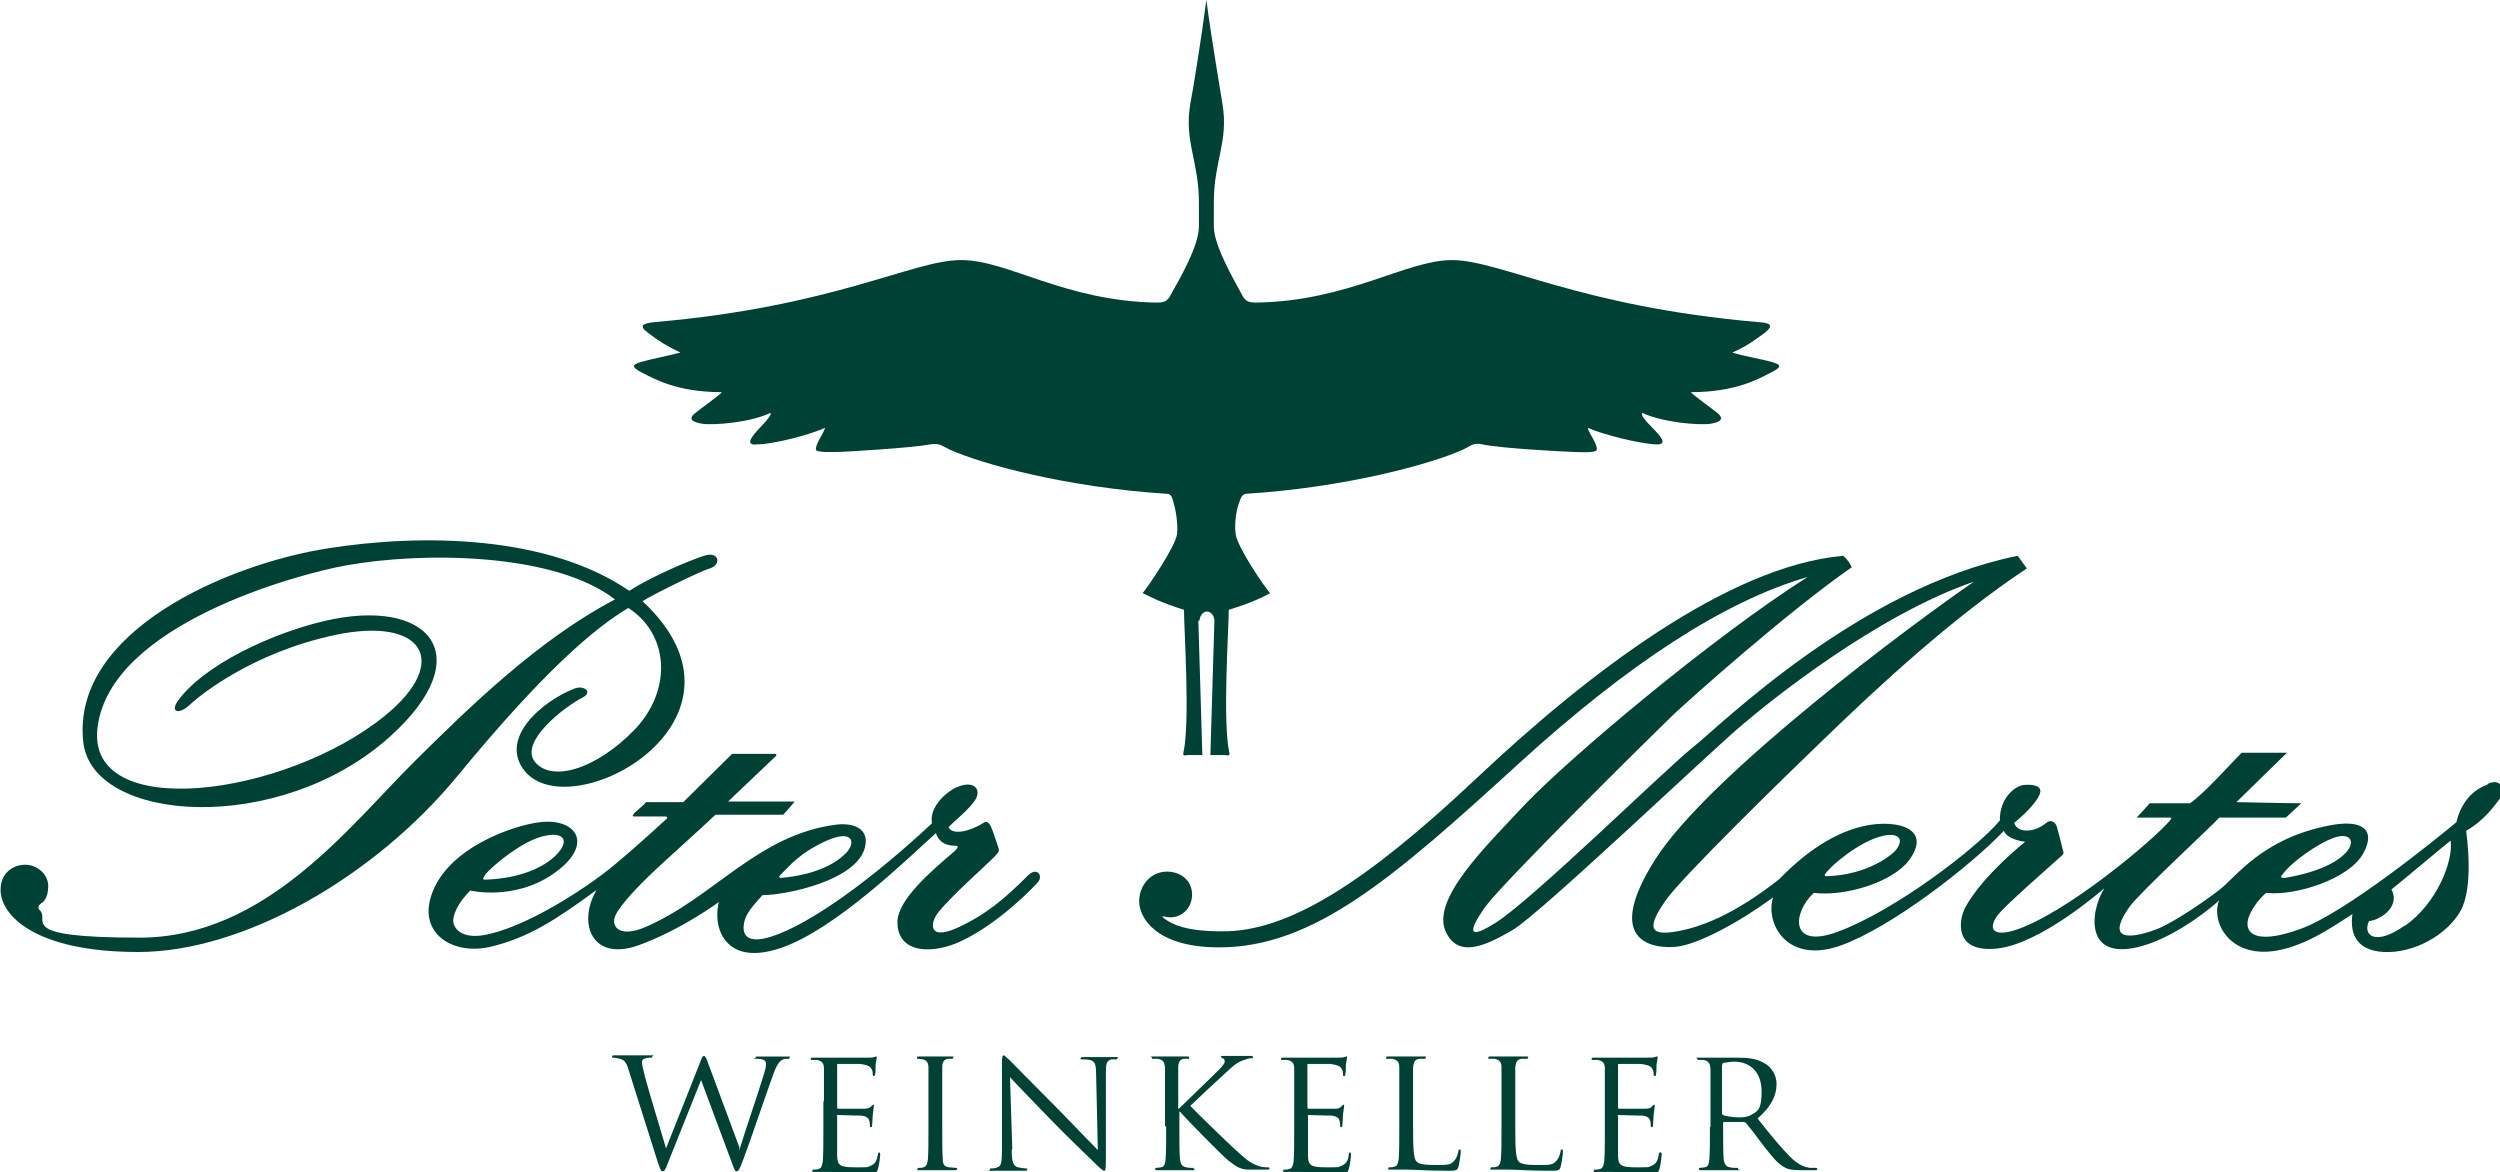 <?xml version="1.0" encoding="UTF-8"?>
<svg id="Ebene_1" data-name="Ebene 1" xmlns="http://www.w3.org/2000/svg" version="1.1" viewBox="0 0 435.4 204.2">
  <defs>
    <style>
      .cls-1 {
        fill: #004136;
        fill-rule: evenodd;
        stroke-width: 0px;
      }
    </style>
  </defs>
  <g>
    <path class="cls-1" d="M109.3,105.8c7.2,4.5,7.9,14.3,1.2,21.3-6.8,7-14.6,9.2-17.4,5.5-2.6-3.5,5.2-9.5,8.5-11.2,1.6-.9.1-2.1-1.5-1.5-5.7,2.2-13.3,8.7-8.7,14.4,8.1,9.9,42.7-8.9,20.5-29.6,1.7-1.1,10-5.2,11.7-5.7,2.1-.6,1.7-3.1-1-2.2-2.8.9-9.3,3.7-13,6.1-14.2-9.7-36-10-52.5-7.4-17.3,2.7-44.7,14.4-42.6,33.7,1.5,14.2,34.2,16.4,53.4-.9,15.8-14.2,6.8-24.5-11.6-20.1-9.2,2.2-20.7,7.6-25.2,13.7-1.6,2.1,0,2.7,2,.8,1.6-1.5,10.7-9,25.2-12.1,15.5-3.3,20.2,4.7,8.8,14-17.4,14.2-52.3,18.8-50.1,2,2.3-17.9,34.9-26.6,43.1-28.1,13.7-2.5,36.6-2.2,47,5.9-13.4,7-25.7,19.1-34.8,28.1-11.4,11.3-26,30.8-48,30.8s-15.4-3-17.4-4.8c-.5-.5,0-1,.3-1.2.4-.2,1.2-1,1.2-3s-1.9-3.7-4-3.7-4.3,1.4-4.3,4.4c0,4.3,5.8,10.8,24,10.8s41-12.9,55.7-30.8c14.8-18,23.7-25.6,29.6-29.1h0Z"/>
    <path class="cls-1" d="M179,152.5c-4.1,4.1-7.3,6.8-12.3,9.1-5.1,2.3-4.8-.9-3.2-2.8,2.4-3,9-8.8,9.7-9.6.7-.8.9-.9.7-1.5-.2-.6-.9-2.8-1.3-3.7-.4-.9-.9-1-1.3-.7-2.3,1.5-5.4,2.2-6.1.8.5-.7,2.9-2.5,4.3-4.3,1.7-2,.4-4-2.6-2.8-1.7.6-5.1,3.3-4.6,6.4-10.4,9.7-21.1,17.5-27.9,19.7-5,1.6-5.1-1-4.8-2.4.2-.9.4-1.8,3.2-4.8,4.1,0,16.8-2.6,17.9-8.6.6-2.9-1.9-4-4.9-3.7-13.9,1.7-21.5,12.8-33.5,17.9-4.5,1.9-6-.2-5.1-2.1.9-1.9,4.1-5.2,6.3-7.3,2.2-2.1,8.7-7.9,11.1-10.2h11.8s1.3-1.4,2-2.3h-11.6s7.9-7.5,8.2-7.8c.3-.2.3-.5-.1-.5-1.1,0-5.9,0-7.4,0,0,0-7.7,7.6-8.5,8.4,0,0-5.1,0-6.5,0-.3.5-1.9,1.7-2.1,2-.2.3-.3.5,0,.5s4.9,0,5.4,0,.3.1.4.3c0,0-4.7,4.4-9.4,8.3-4.7,3.9-15.6,11-22.8,12.1-4,.6-5.4-1.6-5-3.1.1-.6.6-2.4,2.9-4.7,0,0,7.5,1.8,14.3-2.8,7.5-5.1,4.3-9.9-2.2-9.1-4.4.5-16.2,4.4-18.9,12.8-2.2,6.7,3.9,10.4,10.3,8.9,6.7-1.6,11.4-4.7,18.5-9.9-3.4,5.8-.8,12.6,7.4,9.6,7.4-2.7,13.9-7.5,13.9-7.5-.2.6-.5,2.6,0,4.4.3,1,1.9,6.6,10.8,3.6,9.4-3.2,21.8-15.3,27-20,.7,2.2,2.8,2.2,3.5,2.2.5,0,.3.4-.2.9-4,3.4-10,8.5-10,12.4,0,5.6,6.3,5.6,11.1,3.3,6.8-3.2,12.9-9.7,13.4-10.3.9-1.1-.2-2.7-1.8-1.1h0ZM135.8,152.5c1.7-1.7,3.5-4,8.2-6.1,4.5-2,5.1.3,3.4,2.1-1.4,1.5-4.7,3.8-11.4,4.4-.3,0-.4-.2-.1-.5h0ZM84.5,152.3c1.5-1.7,6-5.4,9.5-6.5,3.6-1.1,5.3.1,3.4,2.5-2,2.5-6.5,4.7-12.9,4.9-.6,0-.3-.4,0-.8h0Z"/>
    <path class="cls-1" d="M433.1,136.7c-2.8,1-4.6,3.5-5.3,6.5-3,2.5-19.3,15.8-27.2,18.6-8.5,3.1-10.3.3-8.6-2.9,1.2-2.3,2.7-3.4,2.7-3.4,4.8.6,14.4-2.3,16.9-6.9,2.3-4.2-.3-6-6.1-4.8-11.6,2.3-16,8.9-19,11.2-4.3,3.3-8.8,6-10.8,6.8-3.1,1.2-9.7,3-4.8-3.9,1.6-2.3,14.8-14.5,15.6-15.5,2,0,11.6,0,11.6,0l2.7-2.5c-2.4,0-11.3-.2-11.3-.2,1.1-1.1,8.8-8.6,8.8-8.6h-7.9c-2,2-6.6,7.2-9,8.8-1.9,0-7,0-7,0-.8.9-1.8,2-2.3,2.5,1,0,5.9,0,5.9,0,.2,0,.2.1,0,.4-2.6,3.2-18.4,16.6-27.4,19.3-4.3,1.2-4-1.1-2.6-2.8,1.2-1.6,9-8.4,11.1-10.3.5-.4.2-.7.1-1.2-.1-.5-.6-2.5-1-3.9-.3-.8-1.1-1.2-1.8-.6-2.3,1.9-5.2,1.7-5.6,0,1.5-1.2,3.8-3.4,4.4-4.9.7-1.6-1.2-1.8-2.6-1.7-1.7.1-4.4,2.4-4.3,6.2-3.9,4.7-18.2,15.7-28.3,19.4-8.4,3.1-7.8-3.4-4.1-6.8,5.5.7,13.8-1.9,16.6-5.7,4.4-6-3.2-7.4-9.2-5.6-6,1.8-10.8,6.2-13.4,8.9-8,6.3-13.8,8.4-17.8,9.1-5.4,1-4.9-1.2-2-5.4,2.9-4.1,20.4-21.2,28-28.5,8.8-8.5,21.9-20.7,34.9-29.3,0,0-.9-1.2-1.6-2.2-27.6,5.6-51.6,29.4-56.5,33.3-4.9,3.9-27.8,26.4-34.4,30.6-6.6,4.2-3.2-.8-1.8-2.8,3.4-4.6,29.5-30.3,32.7-33.4,3.2-3,20-18,31.1-25.7,0,0-.5-1.2-1.5-2-20.1,1.8-44.6,20.6-63.8,38.7-19.2,18.1-32.9,26.9-44.5,26.7-6.2,0-8.5-1.2-9.9-2.2-.3-.2-.5-.5-.1-.4,2.8.8,5.1-1.4,4.9-4.1-.2-2.7-2.6-3.7-4.3-3.7-2.9,0-4.9,2.4-4.9,5.2s2.9,8,13.9,8c16.5,0,30.3-12,52.3-32.1,19-17.3,35.7-28.2,50.2-32.4-16.7,10.6-41.5,31.5-49.3,39.7-6.5,7-16.6,16.6-13.6,22.3,2.2,4.3,6.7,2.3,11.5-.5,4.6-2.6,35.3-31.9,40.2-35.9,4.8-4.1,23.3-19,40.2-24.8-10.1,6.9-46.2,33.6-55.6,48.5-9.4,14.9.5,15.4,3.7,15.1,3.8-.4,10.9-4.2,16.9-8.6-1.4,4.4,2.3,11.7,11.7,8.4,8.8-3.1,22.7-13.9,28.5-20,.6,1.6,3.7,1.9,3.7,1.9-6.5,5.4-9.2,9.2-10.4,11.4-1.2,2.2-2.1,8,5.5,7.2,7.6-.8,18.2-10.1,18.7-10.5-2.6,4.1-3.7,13.6,7.7,9.7,5.5-1.9,10.8-6.2,12.3-7.6-1.7,4,2.5,11.8,13.2,7.9,3.7-1.3,6.9-3.5,10-5.5-.4,2.8.2,6.3,5.4,6.6,5.2.3,11-2.9,13.4-7.1,2.4-4.2,1.1-13.2,1-14,3.3-1.9,5-4.5,5.8-5.5.7-.9.9-3.7-1.8-2.8h0ZM397.6,152.2c1.6-2.2,6.2-5.3,8.6-6.2,5.3-2.1,5.1,4.7-8.3,6.9-.4,0-.9,0-.4-.6h0ZM317.9,152.2c.8-1.3,5.8-5.6,9.9-6.6,2.4-.6,4,.2,2.5,2.3-.6.9-5,4.5-12.2,4.7-.3,0-.4-.2-.2-.5h0ZM418.8,161.2c-5.2,3.7-7.4,1.6-6.2-.8,1.4,0,5.6-2.2,3.9-5.5,1.3-1,10.1-8.4,10.3-8.5.5,3.7-2.5,11-7.9,14.8h0Z"/>
    <path class="cls-1" d="M128.7,200.2h.1c.7-2.4,3.3-10,4.3-13.3.3-1,.3-1.3.3-1.7s-.3-.8-1.6-.8-.2,0-.2-.2.1-.2.5-.2c1.4,0,2.6,0,2.8,0s1.4,0,2.2,0,.4,0,.4.2,0,.2-.2.2-.6,0-.9.1c-.8.3-1.3,1.4-1.8,2.8-1.2,3.3-4,11.6-5.1,14.5-.7,1.9-.9,2.2-1.2,2.2s-.4-.3-.8-1.4l-5.4-14.5h0c-1,2.5-4.8,12-5.8,14.5-.4,1.1-.6,1.4-.9,1.4s-.4-.3-1-2.1l-4.9-15.5c-.4-1.4-.8-1.8-1.5-2-.4-.1-1-.2-1.2-.2s-.2,0-.2-.2.2-.2.4-.2c1.4,0,3,0,3.3,0s1.5,0,2.8,0,.5,0,.5.2c0,.2-.1.2-.3.2-.2,0-.7,0-1.1.2-.2,0-.4.3-.4.6s.2,1.3.5,2.4c.4,1.7,3.3,11.2,3.7,12.6h0l5.9-14.9c.4-1.1.5-1.2.7-1.2s.4.3.7,1.2l5.5,14.8h0Z"/>
    <path class="cls-1" d="M143.5,191.7c0-4.1,0-4.8,0-5.6,0-.9-.3-1.3-1.2-1.5-.2,0-.7,0-.9,0s-.2,0-.2-.2c0-.2.1-.2.4-.2,1.2,0,3,0,3.1,0s5.7,0,6.3,0c.5,0,1,0,1.2-.1.1,0,.3-.1.4-.1s.1.1.1.2-.1.5-.2,1.2c0,.3,0,1.4-.1,1.7,0,.1,0,.3-.2.3-.2,0-.2-.1-.2-.3s0-.6-.2-.9c-.2-.4-.5-.7-2-.9-.5,0-3.5,0-3.8,0s-.2,0-.2.3v7.2c0,.2,0,.3.2.3.4,0,3.8,0,4.4,0,.7,0,1-.1,1.3-.4.2-.2.3-.3.4-.3s.1,0,.1.2-.1.6-.2,1.5c0,.5-.1,1.5-.1,1.7s0,.5-.2.5-.2-.1-.2-.2c0-.3,0-.5-.1-.9-.1-.4-.4-.8-1.4-.9-.7,0-3.5-.1-4-.1s-.2,0-.2.2v2.3c0,.9,0,3.9,0,4.5,0,1.8.5,2.1,3.2,2.1s1.9,0,2.7-.3c.7-.3,1-.8,1.2-1.9,0-.3.1-.4.2-.4s.2.2.2.4-.2,2-.4,2.5c-.2.7-.4.7-1.5.7-4.2,0-6-.2-6.8-.2s-1.9,0-2.7,0-.4,0-.4-.2,0-.2.2-.2c.3,0,.6,0,.8-.1.6-.1.7-.7.8-1.4.1-1.1.1-3.2.1-5.7v-4.6h0Z"/>
    <path class="cls-1" d="M164.1,196.2c0,2.5,0,4.6.1,5.7,0,.8.2,1.3,1.1,1.4.4,0,1,.1,1.2.1s.2,0,.2.2c0,.1-.1.2-.4.2-1.5,0-3.3,0-3.4,0s-1.9,0-2.7,0-.4,0-.4-.2,0-.2.2-.2c.3,0,.6,0,.8-.1.6-.1.7-.7.8-1.4.1-1.1.1-3.2.1-5.7v-4.6c0-4.1,0-4.8,0-5.6,0-.9-.3-1.3-.9-1.5-.3,0-.7-.1-.9-.1s-.2,0-.2-.2c0-.2.1-.2.4-.2.9,0,2.7,0,2.8,0s1.9,0,2.7,0,.4,0,.4.2-.1.2-.2.2c-.2,0-.4,0-.7,0-.7.1-1,.6-1,1.5,0,.8,0,1.6,0,5.6v4.6h0Z"/>
    <path class="cls-1" d="M176.2,200.3c0,2.1.3,2.8,1.1,3,.5.1,1.1.2,1.4.2s.2,0,.2.2c0,.2-.2.2-.5.2-1.6,0-2.7,0-2.9,0s-1.4,0-2.7,0-.4,0-.4-.2,0-.2.2-.2c.2,0,.7,0,1.1-.2.7-.2.8-.9.8-3.3v-14.9c0-1,.1-1.3.3-1.3s.7.6,1,.8c.4.4,4.5,4.6,8.8,8.9,2.7,2.8,5.7,5.9,6.6,6.8l-.3-13.2c0-1.7-.2-2.3-1.1-2.5-.5-.1-1.1-.1-1.4-.1s-.2,0-.2-.2c0-.2.2-.2.6-.2,1.2,0,2.6,0,2.9,0s1.2,0,2.4,0,.5,0,.5.2-.1.2-.3.2-.3,0-.7,0c-.9.2-1,.8-1,2.3v15.3c0,1.7-.1,1.8-.3,1.8s-.6-.3-2-1.7c-.3-.3-4.3-4.1-7.2-7.1-3.2-3.3-6.3-6.5-7.2-7.5l.4,12.5h0Z"/>
    <path class="cls-1" d="M203.1,196.2c0,2.5,0,4.6-.1,5.7-.1.8-.2,1.3-.8,1.4-.2,0-.6.1-.8.1s-.2,0-.2.2c0,.2.1.2.4.2.8,0,2.4,0,2.7,0s1.8,0,3.2,0,.4,0,.4-.2,0-.2-.2-.2c-.2,0-.7,0-1.1-.1-.8-.1-1-.7-1.1-1.4-.1-1.1-.1-3.2-.1-5.7v-2.6h.1c1.3,1.5,7.2,7.5,8.4,8.5,1.2.9,1.9,1.5,3.3,1.6.6,0,1.1,0,1.9,0h1.4c.5,0,.6,0,.6-.2s-.2-.2-.4-.2-1,0-1.7-.3c-1.3-.5-1.8-.9-4.1-3-1.1-1-6.9-6.6-7.6-7.4.6-.6,5.4-5.1,6.1-5.7,1.2-1.1,1.9-1.8,3-2.2.6-.2,1.1-.4,1.5-.4s.3,0,.3-.2-.1-.2-.4-.2c-.7,0-2.5,0-2.7,0-.7,0-1.5,0-2.1,0s-.3,0-.3.2.1.2.2.2c.2,0,.4.2.4.6s-.7,1.1-1.5,1.9c-1,1-6,5.8-6.5,6.3h-.1v-1.6c0-4.1,0-4.8,0-5.6,0-.9.3-1.4,1-1.5.3,0,.5,0,.7,0s.2,0,.2-.2c0-.2-.1-.2-.4-.2-.8,0-2.4,0-2.7,0s-1.8,0-3,0-.4,0-.4.2.1.2.2.2c.2,0,.7,0,.9,0,.9.2,1.1.6,1.2,1.5,0,.8,0,1.6,0,5.6v4.6h0Z"/>
    <path class="cls-1" d="M225.4,191.7c0-4.1,0-4.8,0-5.6,0-.9-.3-1.3-1.2-1.5-.2,0-.7,0-.9,0s-.2,0-.2-.2c0-.2.1-.2.4-.2,1.2,0,3,0,3.1,0,.2,0,5.7,0,6.3,0,.5,0,1,0,1.2-.1.1,0,.2-.1.4-.1s.1.1.1.2-.1.5-.2,1.2c0,.3,0,1.4-.1,1.7,0,.1,0,.3-.2.3-.2,0-.2-.1-.2-.3s0-.6-.2-.9c-.2-.4-.5-.7-2-.9-.5,0-3.5,0-3.8,0s-.2,0-.2.3v7.2c0,.2,0,.3.2.3.4,0,3.8,0,4.4,0,.7,0,1.1-.1,1.3-.4.2-.2.3-.3.4-.3s.1,0,.1.2-.1.6-.2,1.5c0,.5-.1,1.5-.1,1.7s0,.5-.2.5-.2-.1-.2-.2c0-.3,0-.5-.1-.9-.1-.4-.4-.8-1.4-.9-.7,0-3.5-.1-3.9-.1s-.2,0-.2.2v2.3c0,.9,0,3.9,0,4.5,0,1.8.5,2.1,3.2,2.1s1.9,0,2.7-.3c.7-.3,1.1-.8,1.2-1.9,0-.3.1-.4.2-.4s.2.2.2.4-.2,2-.4,2.5c-.2.7-.4.7-1.5.7-4.2,0-6-.2-6.8-.2s-1.9,0-2.7,0-.4,0-.4-.2,0-.2.2-.2c.2,0,.6,0,.8-.1.6-.1.7-.7.8-1.4.1-1.1.1-3.2.1-5.7v-4.6h0Z"/>
    <path class="cls-1" d="M246.1,196.3c0,3.8.1,5.5.6,6,.4.4,1.2.6,3.3.6s2.7,0,3.3-.8c.4-.4.6-1.1.7-1.6,0-.2,0-.3.2-.3s.2.1.2.4-.2,1.9-.4,2.6c-.2.6-.3.7-1.7.7-4,0-5.8-.2-7.4-.2s-1.9,0-2.7,0-.4,0-.4-.2,0-.2.2-.2c.2,0,.6,0,.8-.1.6-.1.7-.7.8-1.4.1-1.1.1-3.2.1-5.7v-4.6c0-4.1,0-4.8,0-5.6,0-.9-.3-1.3-1.2-1.5-.2,0-.7,0-.9,0s-.2,0-.2-.2c0-.2.1-.2.4-.2,1.2,0,3,0,3.1,0s2.2,0,3,0,.4,0,.4.2-.1.2-.2.2c-.2,0-.6,0-.9,0-.8.1-1,.6-1.1,1.5,0,.8,0,1.6,0,5.6v4.6h0Z"/>
    <path class="cls-1" d="M263.9,196.3c0,3.8.1,5.5.6,6,.4.4,1.2.6,3.3.6s2.7,0,3.3-.8c.4-.4.6-1.1.7-1.6,0-.2,0-.3.2-.3s.2.1.2.4-.2,1.9-.4,2.6c-.2.6-.3.7-1.7.7-4,0-5.8-.2-7.4-.2s-1.9,0-2.7,0-.4,0-.4-.2,0-.2.2-.2c.3,0,.6,0,.8-.1.6-.1.7-.7.8-1.4.1-1.1.1-3.2.1-5.7v-4.6c0-4.1,0-4.8,0-5.6,0-.9-.3-1.3-1.2-1.5-.2,0-.7,0-.9,0s-.2,0-.2-.2c0-.2.1-.2.4-.2,1.2,0,3,0,3.1,0s2.2,0,3,0,.4,0,.4.2-.1.2-.2.2c-.2,0-.6,0-.9,0-.8.1-1,.6-1.1,1.5,0,.8,0,1.6,0,5.6v4.6h0Z"/>
    <path class="cls-1" d="M279.5,191.7c0-4.1,0-4.8,0-5.6,0-.9-.3-1.3-1.2-1.5-.2,0-.7,0-.9,0s-.2,0-.2-.2c0-.2.1-.2.4-.2,1.2,0,3,0,3.1,0s5.7,0,6.3,0c.5,0,1,0,1.2-.1.1,0,.2-.1.4-.1s.1.1.1.2-.1.5-.2,1.2c0,.3,0,1.4-.1,1.7,0,.1,0,.3-.2.3-.2,0-.2-.1-.2-.3s0-.6-.2-.9c-.2-.4-.5-.7-2-.9-.5,0-3.5,0-3.8,0s-.2,0-.2.3v7.2c0,.2,0,.3.2.3.4,0,3.8,0,4.4,0,.7,0,1.1-.1,1.3-.4.2-.2.3-.3.4-.3s.1,0,.1.2-.1.6-.2,1.5c0,.5-.1,1.5-.1,1.7s0,.5-.2.5-.2-.1-.2-.2c0-.3,0-.5-.1-.9-.1-.4-.4-.8-1.4-.9-.8,0-3.5-.1-4-.1s-.2,0-.2.2v2.3c0,.9,0,3.9,0,4.5,0,1.8.5,2.1,3.2,2.1s1.9,0,2.7-.3c.7-.3,1-.8,1.2-1.9,0-.3.1-.4.3-.4s.2.2.2.4-.2,2-.4,2.5c-.2.7-.4.7-1.5.7-4.2,0-6-.2-6.8-.2s-1.9,0-2.7,0-.4,0-.4-.2,0-.2.2-.2c.2,0,.6,0,.8-.1.6-.1.7-.7.8-1.4.1-1.1.1-3.2.1-5.7v-4.6h0Z"/>
    <path class="cls-1" d="M297.8,196.2c0,2.5,0,4.6-.1,5.7-.1.8-.2,1.3-.8,1.4-.2,0-.6.1-.8.1s-.2,0-.2.2c0,.2.1.2.4.2.8,0,2.6,0,2.6,0,.1,0,1.9,0,3.4,0s.4,0,.4-.2,0-.2-.2-.2c-.2,0-.9,0-1.2-.1-.8-.1-1-.7-1.1-1.4-.1-1.1-.1-3.2-.1-5.7v-.6c0-.1,0-.2.2-.2h3.4c.2,0,.2.1.4.2.6.7,1.9,2.4,3,3.9,1.6,2,2.5,3.2,3.7,3.8.7.4,1.4.5,3,.5h2c.5,0,.7,0,.7-.2s-.1-.2-.2-.2-.6,0-1.1,0c-.7-.1-1.9-.4-3.4-1.9-1.6-1.6-3.5-3.9-5.7-6.7,2.5-2.2,3.3-4.1,3.3-6s-1.2-3.1-1.9-3.5c-1.5-1-3.3-1.1-5.1-1.1s-3,0-3.3,0-1.9,0-3.1,0-.4,0-.4.2.1.2.2.2c.2,0,.7,0,.9,0,.9.2,1.1.6,1.2,1.5,0,.8,0,1.6,0,5.6v4.6h0ZM300,185.4c0-.2,0-.3.2-.3.3,0,1-.2,1.8-.2,3,0,4.8,2,4.8,5.2s-.7,3.4-1.7,4c-.6.4-1.4.5-2.1.5-1.2,0-2.5-.2-2.9-.4-.1,0-.2-.2-.2-.3v-8.5h0Z"/>
  </g>
  <path class="cls-1" d="M208.9,108.1c0-.6.5-1.6,1.3-1.6s1.3.9,1.3,1.6h0l-.7,23.4h2.5c.3,0,1,.3.8-.4-1.2-5.5-.1-21.6-.1-24.9,4.2-1.3,5.9-2.2,7.2-2.9-1-1.1-5.7-8-6-10.3-.3-2.2.3-4.8.6-5.4.2-.6.4-1.5,1.2-1.6,17.4-1.1,32.3-5.2,37.8-7.7,1.3-.6,1.8-1.3,3.4-.9,3.2.7,14.9,1.3,15.6,1.3s4.3.3,4.3-.4c.1-1-1.3-2.7-1.6-3.8,2.4,1.1,9,2.8,12,2.9.5,0,1.6,0,.7-1.3-.9-1.3-3.6-3.4-3.2-4.2,3.6,1.7,10,2.2,11.9,1.9,1.9-.3,2.3-.9,1.3-1.8-1.1-.9-4.5-3.3-4.7-3.7,7.9,0,11.9-2.4,13.9-3.4,2-1,1.9-1.4,0-1.9-1.3-.4-4.9-1-6.7-1.6,2.3-1,3.7-2,5.6-3.4,1.8-1.4.9-1.8-1.1-1.9-31.2-2.7-45-10.8-53.3-10.8-8.1,0-18.1,7.2-34.3,7.4-1.9,0-2-.9-2.7-2.1-2.6-4.7-4.5-8.6-4.5-11.2v-4.1c0-7.4,2.6-10.6,1.5-17.2-.4-2.6-1.9-11.2-2.8-18.1h0c-.9,6.9-2.3,15.5-2.8,18.1-1.1,6.6,1.5,9.9,1.5,17.2v4.1c0,2.6-1.8,6.5-4.5,11.2-.7,1.2-.8,2.1-2.7,2.1-16.2-.2-26.2-7.5-34.3-7.4-8.3,0-22,8.1-53.3,10.8-2,.2-2.9.6-1.1,1.9,1.8,1.4,3.3,2.3,5.6,3.4-1.8.5-5.4,1.2-6.7,1.6-1.8.5-1.9.9,0,1.9,2,1,6,3.4,13.9,3.4-.2.4-3.6,2.8-4.7,3.7-1.1.9-.6,1.5,1.3,1.8,1.9.3,8.4-.2,11.9-1.9.3.7-2.4,2.9-3.2,4.2-.9,1.3.2,1.4.7,1.3,3.1,0,9.7-1.8,12-2.9-.3,1.1-1.7,2.8-1.6,3.8,0,.6,3.6.4,4.3.4s12.5-.7,15.6-1.3c1.6-.3,2.1.3,3.4.9,5.5,2.5,20.4,6.6,37.8,7.7.9,0,1,.9,1.2,1.6.2.6.8,3.2.6,5.4-.3,2.2-5,9.1-6,10.3,1.3.6,3,1.6,7.2,2.9,0,3.4,1.1,19.5-.1,24.9-.2.7.5.4.8.4h2.5s-.7-23.4-.7-23.4Z"/>
</svg>